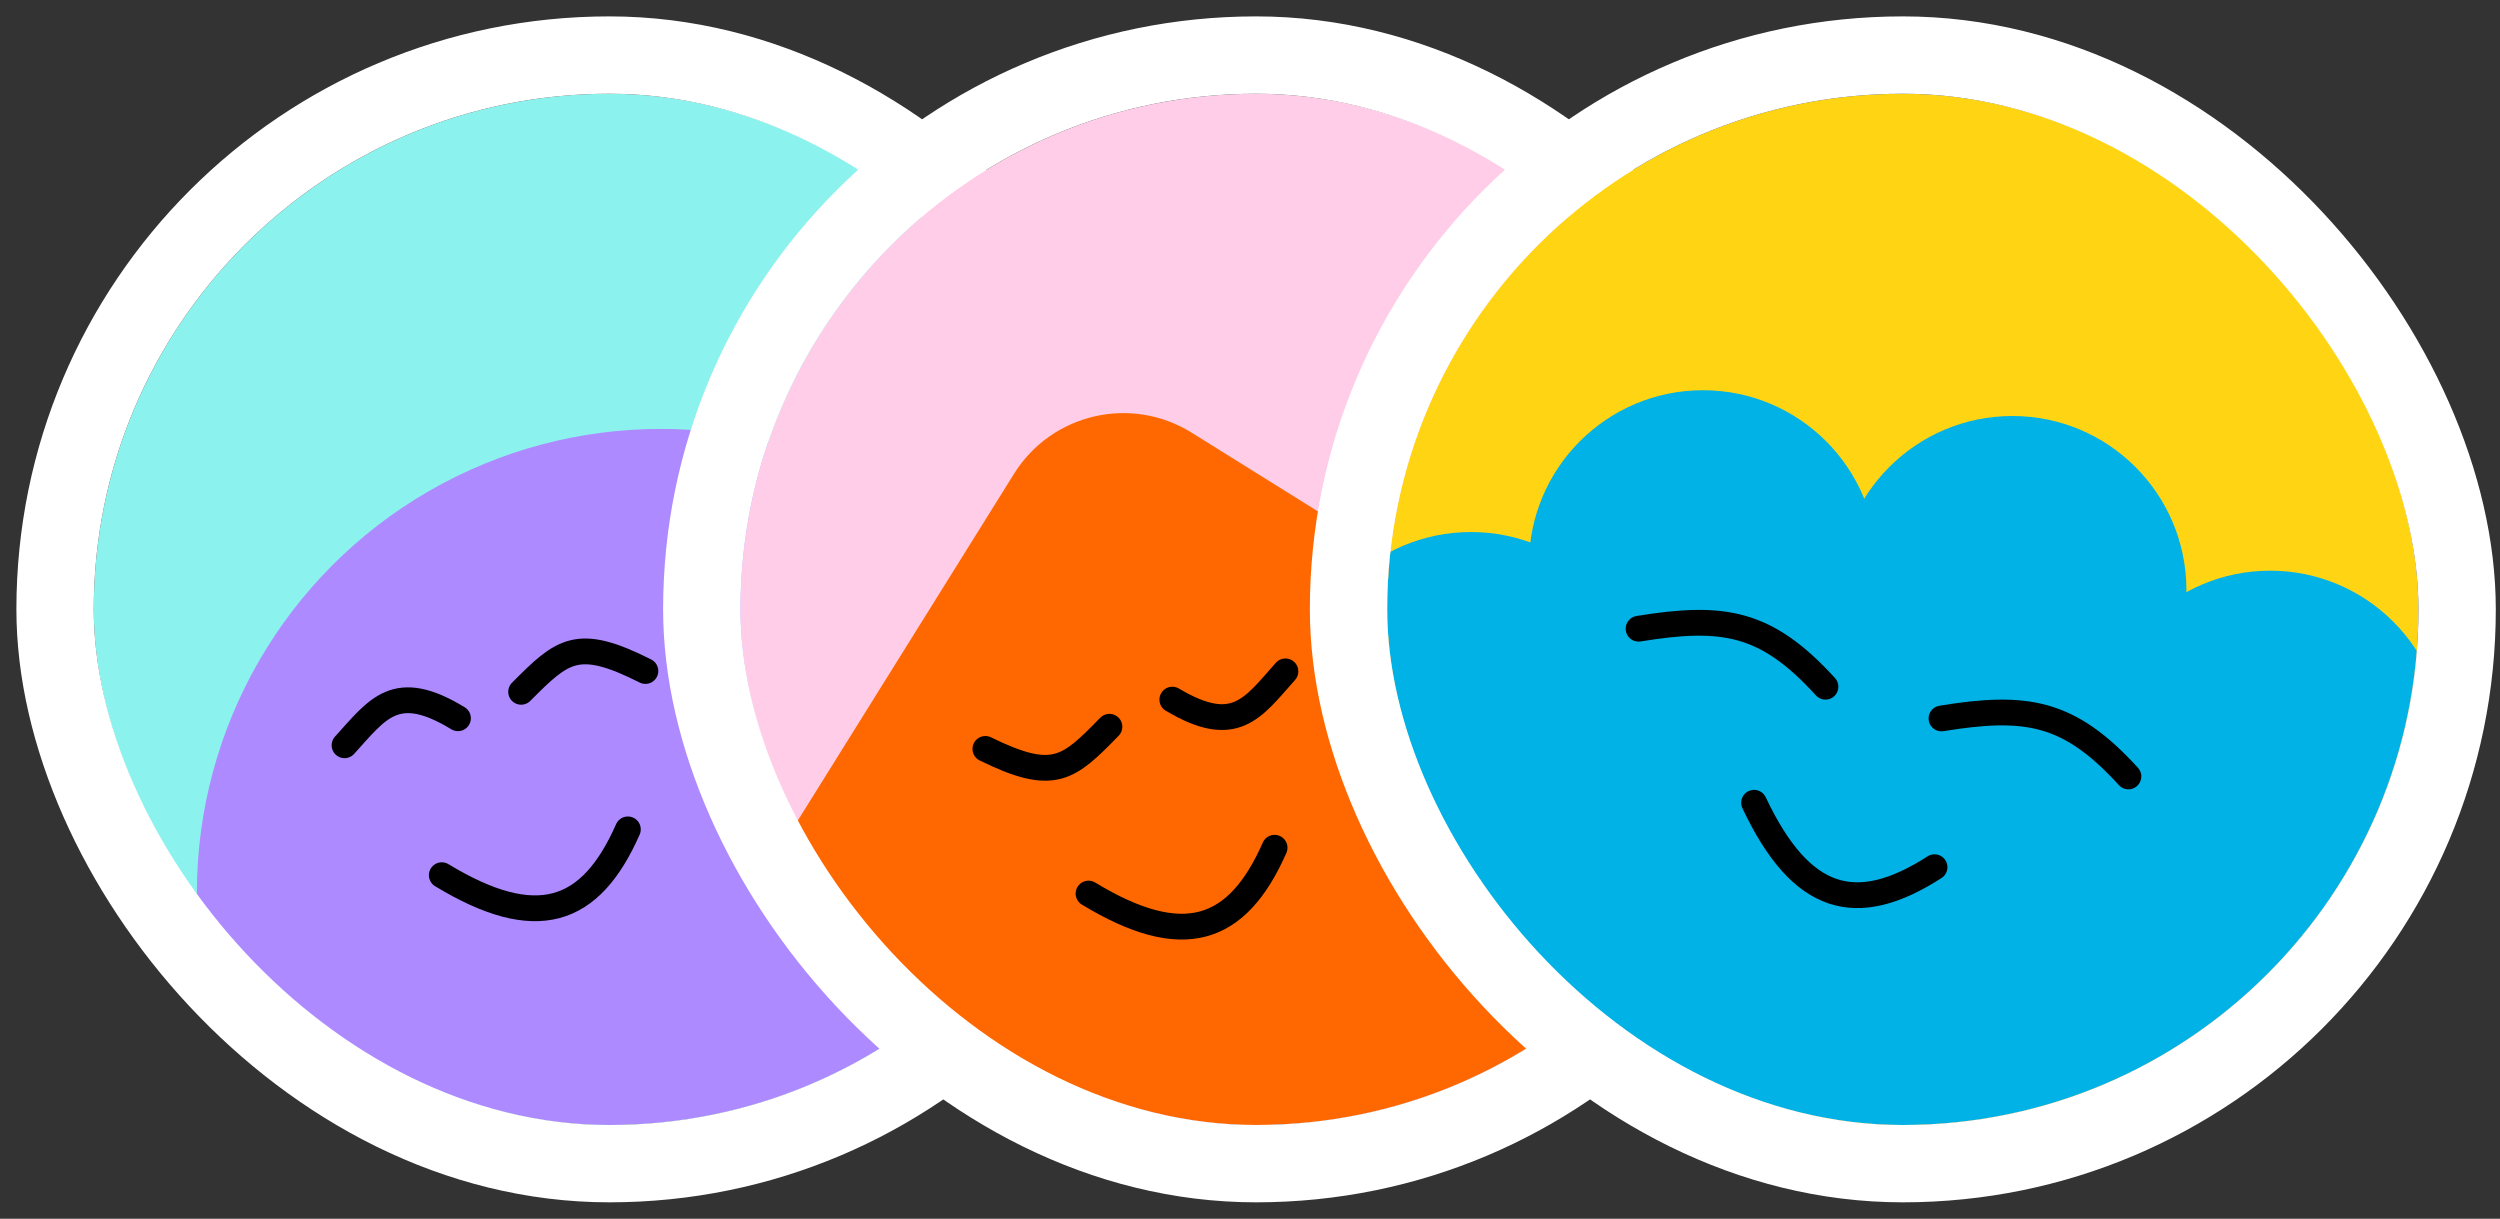 <?xml version="1.0" encoding="utf-8"?>
<svg xmlns="http://www.w3.org/2000/svg" fill="none" height="100%" overflow="visible" preserveAspectRatio="none" style="display: block;" viewBox="0 0 80 39" width="100%">
<rect x="0" y="0" width="80" height="39" fill="#333333" stroke="none"/>
<g id="Frame 48">
<g id="Frame 44">
<g clip-path="url(#clip0_0_3639)">
<rect fill="#8CF2ED" height="33" rx="16.5" width="33" x="3" y="3"/>
<circle cx="21.15" cy="28.575" fill="#AD8AFF" id="Ellipse 1" r="14.85"/>
<path d="M11.025 23.849C12.092 22.675 12.662 21.77 14.655 22.984" id="Vector 7" stroke="black" stroke-linecap="round" stroke-width="0.825"/>
<path d="M16.676 22.138C18.009 20.8 18.474 20.371 20.653 21.472" id="Vector 8" stroke="black" stroke-linecap="round" stroke-width="0.825"/>
<path d="M20.092 26.54C18.895 29.258 17.159 29.839 14.137 28.006" id="Vector 9" stroke="black" stroke-linecap="round" stroke-width="0.825"/>
</g>
<rect height="35.475" rx="17.738" stroke="white" stroke-width="2.475" width="35.475" x="1.762" y="1.762"/>
</g>
<g id="Frame 45">
<g clip-path="url(#clip1_0_3639)">
<rect fill="#FFCDE7" height="33" rx="16.5" width="33" x="23.695" y="3"/>
<rect fill="#FF6800" height="28.462" id="Rectangle 12" rx="4.125" transform="rotate(31.948 34.631 11.662)" width="28.462" x="34.631" y="11.662"/>
<path d="M41.134 21.484C40.08 22.669 39.52 23.581 37.514 22.388" id="Vector 7_2" stroke="black" stroke-linecap="round" stroke-width="0.825"/>
<path d="M35.502 23.256C34.183 24.608 33.723 25.041 31.532 23.965" id="Vector 8_2" stroke="black" stroke-linecap="round" stroke-width="0.825"/>
<path d="M40.787 27.128C39.59 29.845 37.854 30.427 34.833 28.594" id="Vector 9_2" stroke="black" stroke-linecap="round" stroke-width="0.825"/>
</g>
<rect height="35.475" rx="17.738" stroke="white" stroke-width="2.475" width="35.475" x="22.457" y="1.762"/>
</g>
<g id="Frame 46">
<g clip-path="url(#clip2_0_3639)">
<rect fill="#FFD513" height="33" rx="16.5" width="33" x="44.39" y="3"/>
<circle cx="47.071" cy="22.594" fill="#00B2E6" id="Ellipse 1_2" r="5.569"/>
<circle cx="54.496" cy="18.056" fill="#00B2E6" id="Ellipse 2" r="5.569"/>
<circle cx="64.396" cy="18.881" fill="#00B2E6" id="Ellipse 3" r="5.569"/>
<circle cx="72.646" cy="23.831" fill="#00B2E6" id="Ellipse 4" r="5.569"/>
<circle cx="60.89" cy="34.35" fill="#00B2E6" id="Ellipse 5" r="14.85"/>
<path d="M52.434 20.119C55.152 19.676 56.519 19.897 58.415 21.975" id="Vector 7_3" stroke="black" stroke-linecap="round" stroke-width="0.825"/>
<path d="M62.128 22.99C64.846 22.547 66.213 22.768 68.109 24.846" id="Vector 8_3" stroke="black" stroke-linecap="round" stroke-width="0.825"/>
<path d="M61.905 27.75C59.408 29.356 57.639 28.883 56.13 25.688" id="Vector 9_3" stroke="black" stroke-linecap="round" stroke-width="0.825"/>
</g>
<rect height="35.475" rx="17.738" stroke="white" stroke-width="2.475" width="35.475" x="43.153" y="1.762"/>
</g>
</g>
<defs>
<clipPath id="clip0_0_3639">
<rect fill="white" height="33" rx="16.5" width="33" x="3" y="3"/>
</clipPath>
<clipPath id="clip1_0_3639">
<rect fill="white" height="33" rx="16.5" width="33" x="23.695" y="3"/>
</clipPath>
<clipPath id="clip2_0_3639">
<rect fill="white" height="33" rx="16.5" width="33" x="44.39" y="3"/>
</clipPath>
</defs>
</svg>